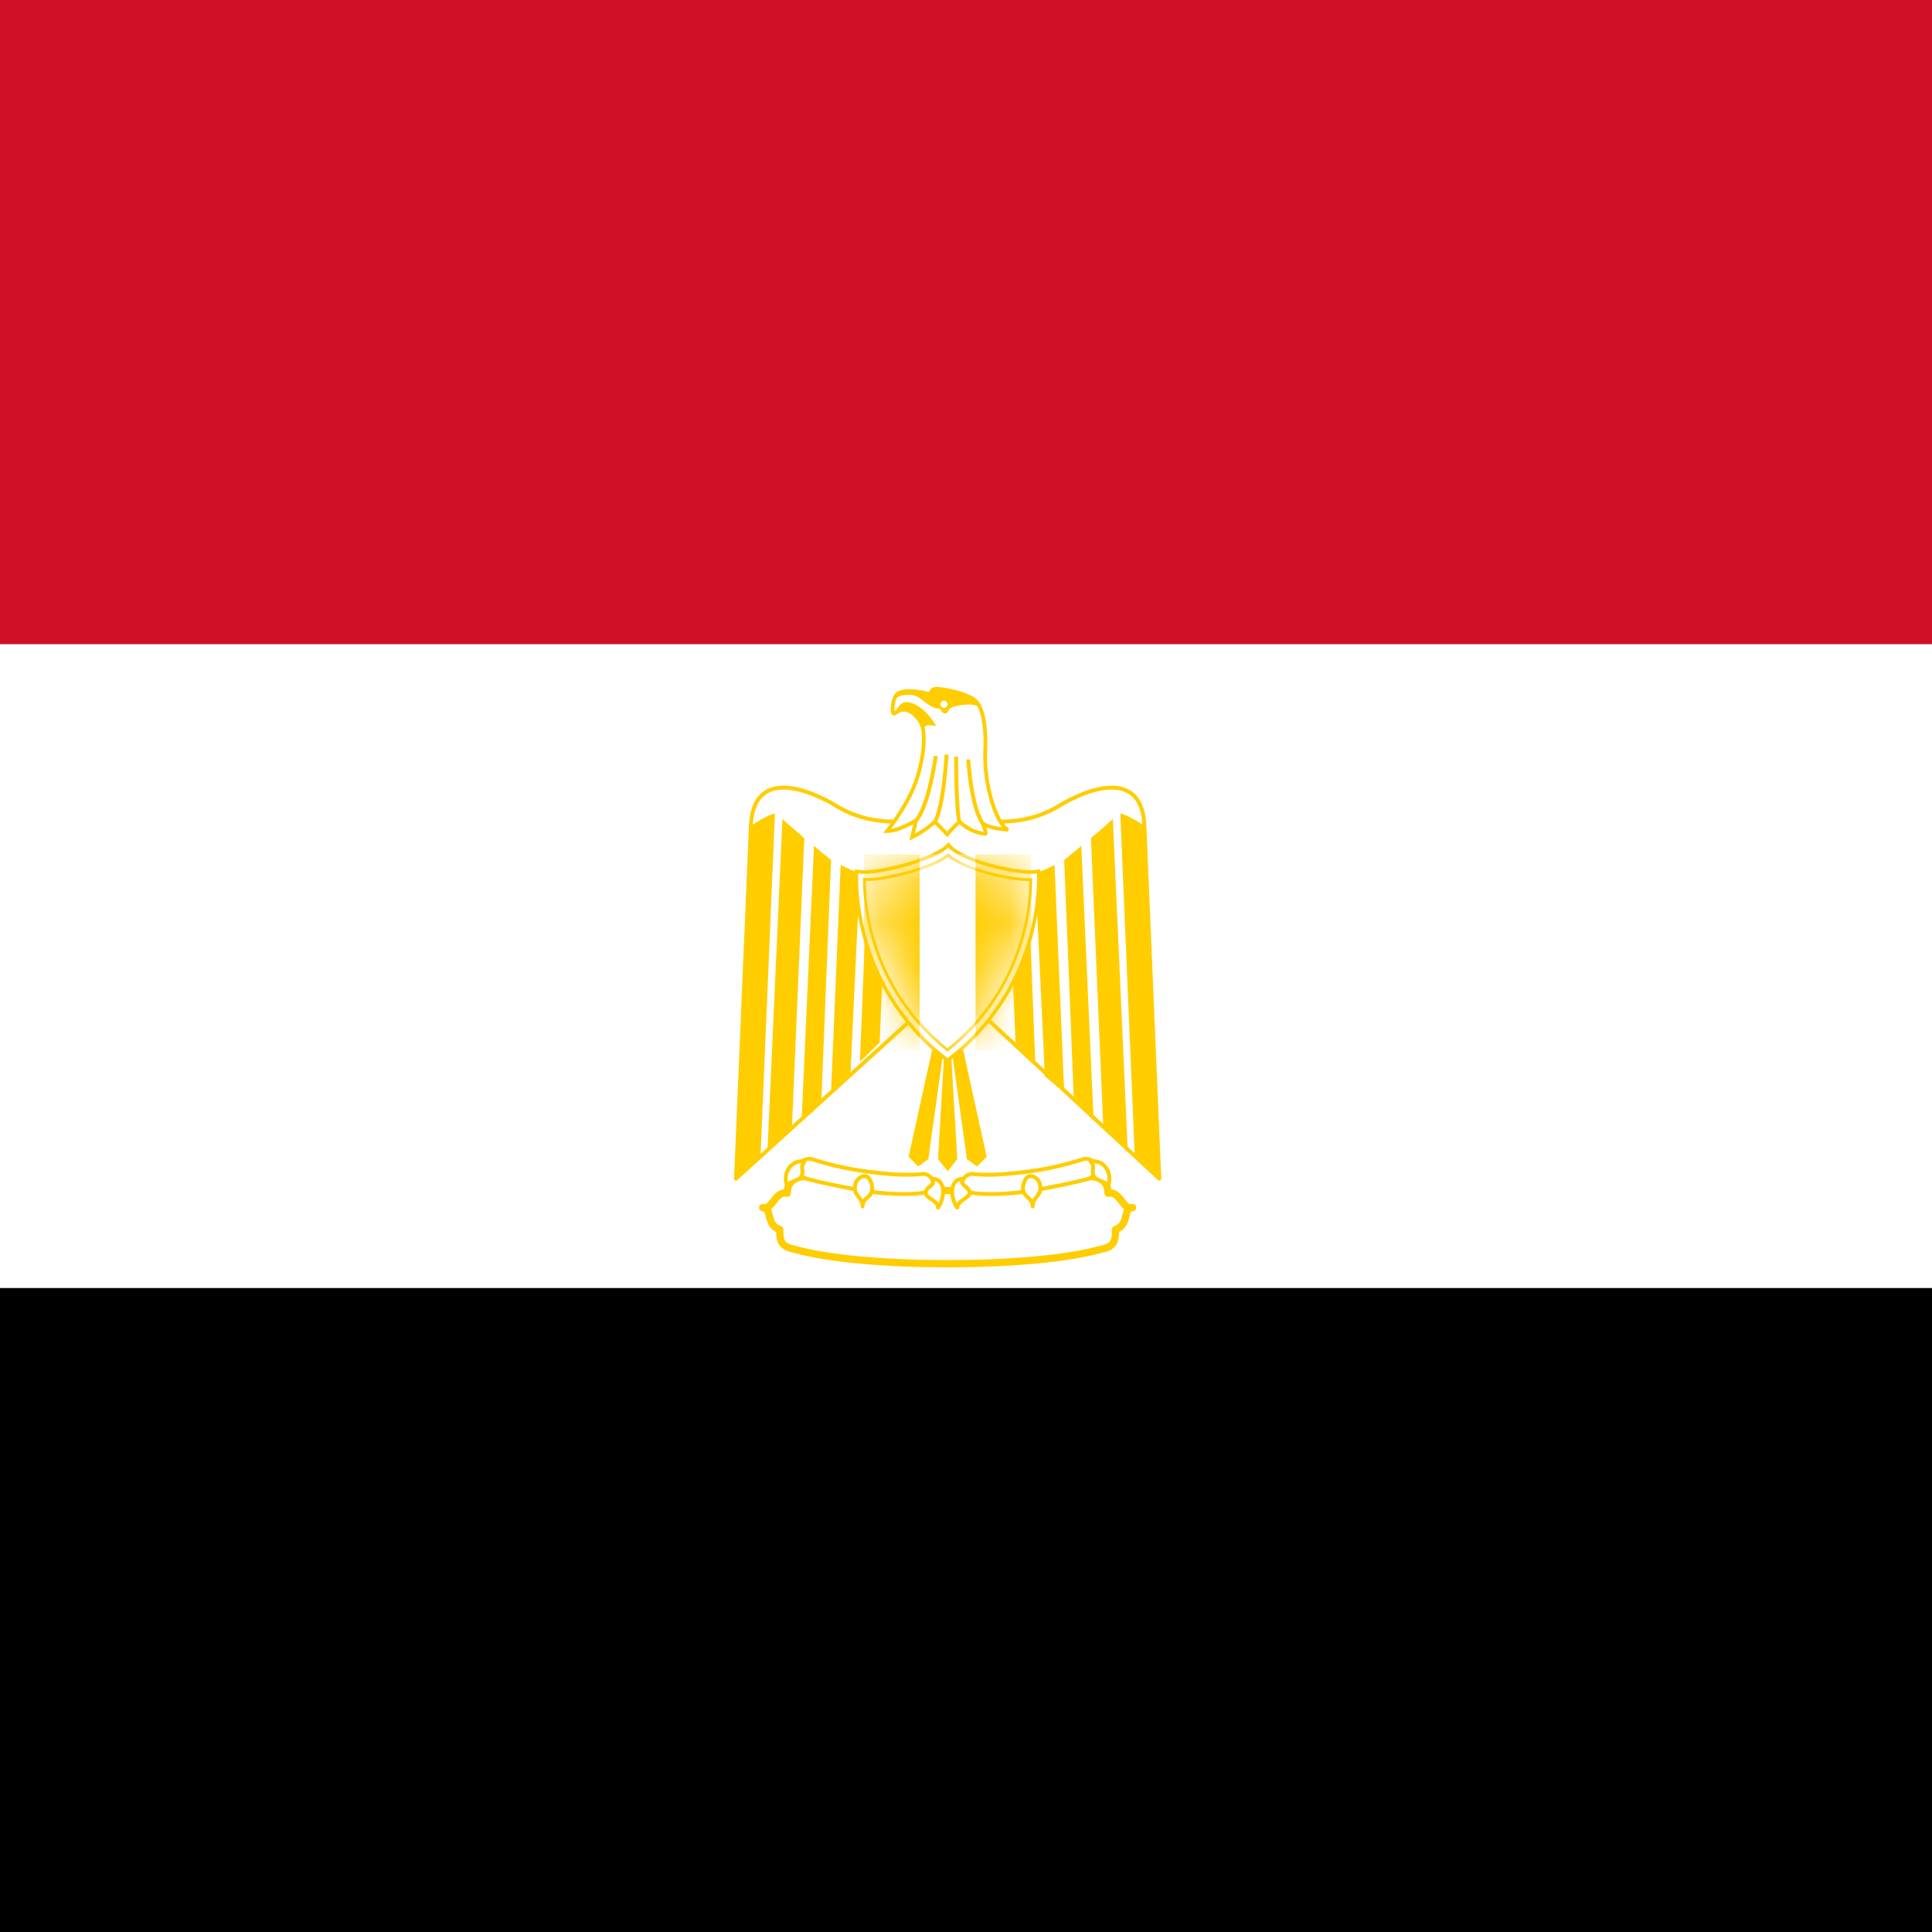 <svg width="45" height="45" viewBox="0 0 45 45" fill="none" xmlns="http://www.w3.org/2000/svg">
<rect x="0" y="0" width="45" height="45" fill="#333333" stroke="none"/>
<g clip-path="url(#clip0_4190_87350)">
<path d="M-7.5 30H52.5V45H-7.5V30Z" fill="black"/>
<path d="M-7.5 15H52.5V30H-7.5V15Z" fill="white"/>
<path d="M-7.5 0H52.5V15H-7.5V0Z" fill="#CE1126"/>
<path d="M22.13 22.931L27.003 27.454L26.656 19.239C26.605 17.993 25.523 18.279 24.737 18.728C23.94 19.239 23.032 19.239 22.072 18.902C21.113 19.238 20.204 19.238 19.408 18.728C18.622 18.279 17.54 17.993 17.489 19.238L17.142 27.454L22.13 22.931Z" fill="white"/>
<path d="M24.714 18.689C25.109 18.463 25.586 18.274 25.975 18.303C26.172 18.318 26.349 18.389 26.479 18.541C26.609 18.693 26.688 18.919 26.701 19.237L27.048 27.453C27.048 27.471 27.038 27.488 27.021 27.495C27.005 27.503 26.985 27.5 26.972 27.488L22.129 22.992L17.172 27.488C17.159 27.5 17.139 27.503 17.123 27.495C17.106 27.488 17.096 27.471 17.097 27.453L17.444 19.237L17.447 19.178C17.467 18.891 17.544 18.683 17.666 18.541C17.796 18.389 17.973 18.318 18.17 18.303C18.535 18.276 18.977 18.441 19.355 18.647L19.43 18.689L19.432 18.69C20.213 19.191 21.106 19.193 22.057 18.859C22.067 18.855 22.078 18.855 22.087 18.859C23.038 19.193 23.931 19.191 24.712 18.69C24.713 18.69 24.713 18.689 24.714 18.689ZM25.968 18.393C25.608 18.366 25.151 18.544 24.759 18.767C23.953 19.284 23.034 19.284 22.072 18.949C21.11 19.284 20.192 19.284 19.385 18.767C18.994 18.544 18.537 18.366 18.176 18.393C17.998 18.407 17.846 18.47 17.734 18.6C17.622 18.731 17.547 18.935 17.534 19.24V19.241L17.192 27.348L22.099 22.897L22.106 22.892C22.123 22.882 22.145 22.884 22.16 22.898L26.953 27.347L26.61 19.241V19.24C26.598 18.935 26.523 18.731 26.41 18.6C26.299 18.47 26.147 18.407 25.968 18.393Z" fill="#FFCD00"/>
<path d="M18.05 18.953L17.713 26.944L17.141 27.454L17.488 19.238C17.651 19.126 17.937 18.953 18.05 18.953V18.953ZM18.734 19.525L18.448 26.21L17.877 26.795L18.224 19.075C18.336 19.188 18.673 19.463 18.734 19.524L18.734 19.525ZM19.357 20.035L19.132 25.61L18.673 26.059L18.959 19.698C19.071 19.81 19.295 19.974 19.357 20.035ZM20.03 20.321L19.806 25.073L19.357 25.437L19.581 20.147C19.694 20.198 19.918 20.321 20.03 20.321ZM20.653 20.321L20.49 24.281L20.03 24.73L20.204 20.372C20.316 20.372 20.602 20.372 20.653 20.321Z" fill="#FFCD00"/>
<path d="M26.094 18.953L26.431 26.944L27.003 27.454L26.655 19.238C26.492 19.126 26.206 18.953 26.094 18.953V18.953ZM25.41 19.525L25.695 26.21L26.267 26.795L25.92 19.075C25.808 19.188 25.471 19.463 25.41 19.524L25.41 19.525ZM24.787 20.035L25.012 25.61L25.471 26.059L25.185 19.698C25.073 19.81 24.848 19.974 24.787 20.035ZM24.113 20.321L24.338 25.073L24.787 25.437L24.562 20.147C24.45 20.198 24.226 20.321 24.113 20.321ZM23.491 20.321L23.654 24.281L24.113 24.73L23.94 20.372C23.828 20.372 23.542 20.372 23.491 20.321Z" fill="#FFCD00"/>
<path d="M22.297 23.831L22.981 26.945L22.756 27.169L22.521 26.996L22.133 24.22L22.297 26.996L22.072 27.281L21.848 26.996L22.011 24.22L21.623 26.996L21.388 27.169L21.164 26.945L21.848 23.831L22.297 23.831Z" fill="#FFCD00"/>
<path d="M22.072 29.435C23.491 29.435 24.849 29.322 25.645 29.098C25.982 29.037 25.982 28.863 25.982 28.639C26.319 28.526 26.145 28.128 26.38 28.128C26.145 28.19 26.094 27.73 25.808 27.792C25.808 27.393 25.41 27.343 25.073 27.455C24.399 27.679 23.205 27.73 22.072 27.73C20.939 27.679 19.755 27.679 19.071 27.455C18.734 27.343 18.336 27.393 18.336 27.792C18.05 27.73 17.999 28.19 17.764 28.128C17.999 28.128 17.825 28.526 18.162 28.639C18.162 28.863 18.162 29.037 18.509 29.098C19.295 29.322 20.653 29.435 22.072 29.435H22.072Z" fill="white"/>
<path d="M25.046 27.374C25.225 27.315 25.429 27.295 25.594 27.352C25.678 27.381 25.755 27.43 25.809 27.506C25.849 27.561 25.875 27.627 25.886 27.703C25.942 27.708 25.991 27.728 26.033 27.757C26.094 27.799 26.142 27.859 26.18 27.908C26.221 27.961 26.252 28.001 26.284 28.027C26.3 28.04 26.314 28.047 26.329 28.049C26.345 28.045 26.362 28.044 26.38 28.044C26.422 28.044 26.458 28.075 26.463 28.118C26.469 28.16 26.442 28.199 26.401 28.21C26.384 28.215 26.368 28.217 26.353 28.218C26.35 28.22 26.345 28.224 26.339 28.234C26.325 28.26 26.317 28.297 26.301 28.362C26.287 28.419 26.267 28.492 26.224 28.558C26.188 28.613 26.137 28.661 26.066 28.695C26.065 28.787 26.059 28.886 26.014 28.969C25.956 29.079 25.843 29.147 25.664 29.18C24.881 29.4 23.575 29.512 22.205 29.519L22.072 29.519C20.654 29.519 19.288 29.407 18.49 29.18C18.307 29.147 18.192 29.08 18.131 28.97C18.085 28.886 18.079 28.787 18.078 28.695C18.007 28.661 17.956 28.613 17.92 28.558C17.877 28.492 17.857 28.419 17.843 28.362C17.827 28.297 17.819 28.26 17.804 28.234C17.799 28.224 17.794 28.22 17.791 28.218C17.776 28.217 17.76 28.215 17.743 28.21C17.702 28.199 17.675 28.16 17.68 28.118C17.686 28.075 17.722 28.044 17.764 28.044C17.782 28.044 17.799 28.045 17.815 28.049C17.829 28.047 17.843 28.04 17.86 28.027C17.892 28.001 17.922 27.961 17.964 27.908C18.002 27.859 18.05 27.799 18.111 27.757C18.153 27.728 18.202 27.708 18.258 27.703C18.269 27.627 18.295 27.561 18.335 27.506C18.389 27.43 18.465 27.381 18.55 27.352C18.715 27.295 18.919 27.315 19.097 27.374C19.428 27.483 19.886 27.539 20.408 27.573C20.93 27.608 21.505 27.62 22.074 27.646C22.639 27.646 23.217 27.633 23.738 27.592C24.261 27.552 24.72 27.483 25.046 27.374H25.046ZM25.54 27.512C25.429 27.474 25.278 27.481 25.129 27.526L25.1 27.535C24.753 27.651 24.277 27.72 23.751 27.761C23.224 27.802 22.639 27.815 22.072 27.815C22.071 27.815 22.069 27.815 22.068 27.815C21.505 27.789 20.921 27.776 20.397 27.742C19.874 27.707 19.397 27.651 19.044 27.535L19.044 27.535C18.886 27.482 18.722 27.471 18.604 27.512C18.547 27.532 18.503 27.562 18.472 27.605C18.442 27.647 18.421 27.707 18.421 27.792C18.421 27.817 18.409 27.841 18.389 27.858C18.369 27.874 18.343 27.88 18.318 27.875C18.272 27.865 18.239 27.875 18.207 27.897C18.171 27.922 18.137 27.961 18.098 28.012C18.061 28.058 18.017 28.118 17.965 28.159C17.963 28.161 17.961 28.163 17.959 28.164C17.983 28.214 17.996 28.276 18.007 28.321C18.021 28.377 18.036 28.425 18.062 28.465C18.086 28.503 18.123 28.536 18.189 28.558C18.224 28.57 18.247 28.602 18.247 28.639C18.247 28.757 18.249 28.833 18.28 28.889C18.304 28.933 18.356 28.98 18.495 29.009L18.524 29.015L18.533 29.017C19.282 29.231 20.571 29.343 21.939 29.35L22.072 29.35C23.489 29.35 24.837 29.238 25.622 29.016C25.624 29.016 25.627 29.015 25.63 29.015C25.785 28.986 25.84 28.937 25.865 28.89C25.895 28.833 25.897 28.757 25.897 28.639C25.897 28.602 25.92 28.57 25.955 28.558C26.021 28.536 26.058 28.503 26.082 28.465C26.108 28.425 26.123 28.377 26.137 28.321C26.148 28.276 26.161 28.214 26.185 28.164C26.183 28.163 26.181 28.161 26.179 28.159C26.127 28.118 26.082 28.058 26.046 28.012C26.007 27.961 25.973 27.922 25.937 27.897C25.905 27.875 25.872 27.865 25.826 27.875C25.801 27.88 25.775 27.874 25.755 27.858C25.735 27.841 25.724 27.817 25.724 27.792C25.724 27.707 25.702 27.647 25.672 27.605C25.642 27.562 25.597 27.532 25.54 27.512Z" fill="#FFCD00"/>
<path d="M20.143 27.281C20.602 27.342 21.113 27.393 21.511 27.342C21.735 27.342 21.899 27.73 21.449 27.791C21.052 27.842 20.429 27.791 20.092 27.73C19.806 27.679 19.183 27.567 18.785 27.454C18.387 27.281 18.673 26.944 18.898 26.995C19.245 27.107 19.694 27.22 20.143 27.281L20.143 27.281ZM24.002 27.281C23.542 27.342 23.032 27.393 22.644 27.342C22.409 27.342 22.246 27.73 22.695 27.791C23.093 27.842 23.716 27.791 24.052 27.73C24.338 27.679 24.961 27.567 25.359 27.454C25.757 27.281 25.471 26.944 25.247 26.995C24.9 27.107 24.451 27.22 24.002 27.281Z" fill="white"/>
<path d="M18.709 26.981C18.764 26.952 18.83 26.938 18.895 26.949L18.907 26.951L18.911 26.952C19.256 27.064 19.703 27.175 20.148 27.236C20.149 27.236 20.149 27.236 20.149 27.236C20.608 27.297 21.113 27.348 21.505 27.297L21.511 27.297C21.648 27.297 21.762 27.413 21.778 27.538C21.785 27.604 21.767 27.672 21.712 27.727C21.659 27.781 21.574 27.82 21.456 27.836L21.455 27.836C21.051 27.888 20.424 27.836 20.084 27.774V27.774C19.799 27.724 19.174 27.611 18.773 27.498C18.771 27.497 18.769 27.497 18.767 27.496C18.662 27.45 18.594 27.39 18.562 27.321C18.53 27.252 18.538 27.18 18.568 27.12C18.597 27.061 18.649 27.012 18.709 26.981ZM25.237 26.951C25.305 26.936 25.376 26.95 25.436 26.981C25.495 27.012 25.547 27.061 25.577 27.12C25.607 27.18 25.614 27.252 25.582 27.321C25.55 27.39 25.483 27.45 25.377 27.496C25.375 27.497 25.373 27.497 25.371 27.498C24.971 27.611 24.346 27.724 24.06 27.774L24.06 27.774C23.721 27.836 23.093 27.888 22.689 27.836L22.689 27.836C22.57 27.82 22.486 27.781 22.432 27.727C22.378 27.672 22.359 27.603 22.368 27.538C22.385 27.412 22.503 27.297 22.644 27.297L22.65 27.297C23.031 27.348 23.536 27.297 23.995 27.236L24.079 27.224C24.497 27.161 24.91 27.057 25.233 26.952L25.237 26.951ZM18.887 27.039C18.843 27.029 18.794 27.038 18.75 27.061C18.705 27.084 18.668 27.121 18.648 27.161C18.629 27.2 18.625 27.242 18.644 27.283C18.664 27.325 18.709 27.371 18.801 27.412C19.196 27.523 19.814 27.634 20.1 27.686H20.1C20.424 27.744 21.014 27.794 21.406 27.751L21.444 27.747C21.55 27.732 21.613 27.699 21.648 27.664C21.682 27.629 21.693 27.589 21.688 27.549C21.678 27.465 21.599 27.388 21.512 27.387C21.108 27.438 20.594 27.387 20.137 27.326H20.137C19.686 27.264 19.235 27.152 18.887 27.039ZM25.394 27.061C25.35 27.038 25.301 27.029 25.258 27.039C24.909 27.152 24.458 27.264 24.008 27.326H24.007C23.55 27.387 23.036 27.438 22.642 27.387C22.549 27.389 22.469 27.467 22.458 27.55C22.452 27.589 22.463 27.629 22.497 27.664C22.531 27.699 22.595 27.732 22.701 27.747L22.738 27.751C23.131 27.794 23.721 27.744 24.044 27.686H24.044C24.33 27.634 24.948 27.523 25.343 27.412C25.435 27.371 25.481 27.325 25.5 27.283C25.519 27.242 25.516 27.2 25.496 27.161C25.476 27.121 25.439 27.084 25.394 27.061Z" fill="#FFCD00"/>
<path d="M18.734 27.057C18.387 26.995 18.224 27.393 18.336 27.618C18.387 27.506 18.622 27.506 18.673 27.393C18.734 27.22 18.622 27.22 18.734 27.057ZM20.092 28.101C20.092 27.876 20.316 27.904 20.316 27.679C20.316 27.567 20.255 27.393 20.143 27.393C20.03 27.393 19.918 27.506 19.918 27.618C19.867 27.843 20.092 27.876 20.092 28.101ZM21.708 27.454C22.044 27.454 22.011 27.904 21.847 28.128C21.847 27.965 21.562 27.904 21.562 27.792C21.562 27.618 21.82 27.618 21.708 27.454ZM25.41 27.057C25.757 26.995 25.92 27.393 25.808 27.618C25.757 27.506 25.522 27.506 25.471 27.393C25.41 27.22 25.522 27.22 25.41 27.057ZM24.052 28.101C24.052 27.876 23.828 27.904 23.828 27.679C23.828 27.567 23.889 27.393 24.001 27.393C24.113 27.393 24.226 27.506 24.226 27.618C24.277 27.843 24.052 27.876 24.052 28.101ZM22.436 27.454C22.099 27.454 22.133 27.904 22.296 28.128C22.296 27.965 22.582 27.904 22.582 27.792C22.582 27.618 22.324 27.618 22.436 27.454Z" fill="white"/>
<path d="M21.707 27.409C21.803 27.409 21.876 27.442 21.928 27.498C21.978 27.553 22.003 27.627 22.01 27.703C22.024 27.855 21.972 28.034 21.884 28.155C21.872 28.171 21.852 28.177 21.833 28.171C21.815 28.165 21.802 28.148 21.802 28.128C21.802 28.102 21.791 28.078 21.769 28.052C21.746 28.026 21.714 28.003 21.679 27.978C21.645 27.954 21.606 27.929 21.576 27.902C21.547 27.876 21.517 27.84 21.517 27.792C21.517 27.679 21.603 27.622 21.648 27.584C21.674 27.563 21.685 27.55 21.689 27.538C21.692 27.53 21.694 27.514 21.67 27.48C21.661 27.466 21.66 27.448 21.668 27.433C21.675 27.419 21.691 27.409 21.707 27.409ZM22.536 27.78C22.531 27.727 22.491 27.698 22.438 27.654C22.413 27.633 22.381 27.605 22.369 27.566C22.363 27.547 22.361 27.528 22.364 27.509C22.329 27.519 22.303 27.537 22.283 27.559C22.25 27.595 22.23 27.648 22.224 27.712C22.214 27.81 22.239 27.926 22.285 28.021C22.292 28.011 22.299 28.002 22.307 27.993C22.338 27.958 22.378 27.929 22.413 27.904C22.451 27.878 22.483 27.857 22.507 27.835C22.532 27.813 22.537 27.799 22.537 27.792L22.536 27.78ZM20.271 27.679C20.271 27.63 20.257 27.566 20.231 27.515C20.204 27.462 20.173 27.439 20.143 27.439C20.101 27.439 20.056 27.46 20.02 27.496C19.985 27.531 19.963 27.577 19.963 27.618C19.963 27.621 19.963 27.625 19.962 27.628C19.951 27.676 19.955 27.712 19.966 27.741C19.977 27.772 19.997 27.8 20.021 27.832C20.045 27.862 20.073 27.896 20.095 27.938C20.119 27.904 20.149 27.878 20.174 27.856C20.203 27.831 20.226 27.81 20.243 27.784C20.259 27.759 20.271 27.727 20.271 27.679ZM24.007 28.101C24.007 28.053 23.995 28.021 23.979 27.996C23.962 27.97 23.939 27.949 23.91 27.924C23.883 27.9 23.85 27.872 23.825 27.833C23.799 27.793 23.782 27.744 23.782 27.679C23.782 27.616 23.799 27.538 23.832 27.474C23.864 27.412 23.919 27.348 24.001 27.348C24.072 27.348 24.139 27.383 24.187 27.432C24.235 27.479 24.269 27.544 24.271 27.613C24.284 27.675 24.279 27.727 24.263 27.772C24.246 27.817 24.219 27.855 24.194 27.887C24.142 27.953 24.097 28.006 24.097 28.101C24.097 28.125 24.077 28.146 24.052 28.146C24.027 28.146 24.007 28.125 24.007 28.101ZM18.324 27.207C18.402 27.074 18.547 26.978 18.742 27.012C18.757 27.015 18.77 27.025 18.776 27.039C18.782 27.053 18.78 27.07 18.771 27.082C18.745 27.12 18.734 27.146 18.73 27.165C18.726 27.182 18.726 27.196 18.729 27.215C18.732 27.232 18.738 27.259 18.738 27.29C18.738 27.323 18.733 27.361 18.716 27.409C18.715 27.41 18.715 27.411 18.714 27.412C18.696 27.452 18.663 27.479 18.629 27.499C18.595 27.519 18.556 27.534 18.521 27.548C18.485 27.562 18.452 27.575 18.426 27.59C18.4 27.606 18.384 27.621 18.377 27.637C18.37 27.652 18.355 27.663 18.337 27.663C18.32 27.663 18.304 27.654 18.296 27.638C18.232 27.51 18.247 27.338 18.324 27.207ZM25.402 27.012C25.597 26.978 25.742 27.074 25.82 27.207C25.896 27.338 25.912 27.51 25.848 27.638C25.84 27.654 25.824 27.663 25.807 27.663C25.79 27.663 25.774 27.652 25.767 27.637C25.759 27.621 25.744 27.606 25.718 27.59C25.692 27.575 25.659 27.562 25.623 27.548C25.588 27.534 25.549 27.519 25.515 27.499C25.481 27.479 25.448 27.452 25.43 27.412C25.429 27.411 25.429 27.41 25.428 27.409C25.411 27.361 25.406 27.323 25.406 27.29C25.406 27.259 25.412 27.232 25.415 27.215C25.418 27.196 25.418 27.182 25.414 27.165C25.41 27.146 25.399 27.121 25.372 27.082C25.364 27.07 25.362 27.053 25.368 27.039C25.374 27.025 25.387 27.015 25.402 27.012ZM25.485 27.096C25.493 27.113 25.498 27.128 25.502 27.143C25.51 27.177 25.508 27.204 25.504 27.228C25.5 27.253 25.497 27.268 25.496 27.291C25.496 27.312 25.5 27.338 25.513 27.376C25.52 27.392 25.535 27.406 25.561 27.421C25.587 27.436 25.619 27.449 25.656 27.464C25.691 27.477 25.73 27.493 25.764 27.512C25.773 27.518 25.782 27.523 25.79 27.53C25.808 27.443 25.792 27.339 25.742 27.253C25.689 27.163 25.602 27.098 25.485 27.096ZM18.659 27.096C18.541 27.098 18.454 27.163 18.402 27.253C18.352 27.338 18.335 27.443 18.354 27.53C18.362 27.523 18.371 27.518 18.38 27.512C18.414 27.493 18.453 27.477 18.488 27.464C18.525 27.449 18.557 27.436 18.583 27.421C18.609 27.406 18.624 27.392 18.631 27.376C18.644 27.338 18.648 27.312 18.647 27.291C18.647 27.268 18.643 27.253 18.64 27.228C18.636 27.204 18.634 27.177 18.642 27.143C18.646 27.128 18.651 27.113 18.659 27.096ZM21.607 27.792C21.607 27.799 21.612 27.813 21.637 27.835C21.66 27.857 21.693 27.878 21.73 27.904C21.766 27.929 21.806 27.958 21.837 27.993C21.844 28.002 21.852 28.011 21.858 28.021C21.904 27.926 21.929 27.81 21.92 27.712C21.914 27.648 21.894 27.595 21.861 27.559C21.841 27.537 21.814 27.519 21.779 27.509C21.782 27.528 21.781 27.547 21.775 27.566C21.762 27.605 21.73 27.633 21.706 27.654C21.649 27.701 21.607 27.73 21.607 27.792ZM22.627 27.792C22.627 27.84 22.596 27.876 22.567 27.902C22.538 27.929 22.498 27.954 22.465 27.978C22.429 28.003 22.398 28.026 22.375 28.052C22.352 28.078 22.341 28.102 22.341 28.128C22.341 28.148 22.329 28.165 22.31 28.171C22.291 28.177 22.271 28.171 22.26 28.155C22.172 28.034 22.119 27.855 22.134 27.703C22.141 27.627 22.166 27.553 22.216 27.498C22.267 27.442 22.341 27.409 22.436 27.409C22.453 27.409 22.468 27.419 22.476 27.433C22.484 27.448 22.483 27.466 22.473 27.48C22.45 27.514 22.452 27.53 22.454 27.538C22.458 27.55 22.47 27.563 22.496 27.584C22.54 27.622 22.627 27.679 22.627 27.792ZM20.361 27.679C20.361 27.744 20.345 27.793 20.319 27.833C20.294 27.872 20.261 27.9 20.234 27.924C20.205 27.949 20.182 27.97 20.165 27.996C20.149 28.021 20.137 28.053 20.137 28.101C20.137 28.125 20.117 28.146 20.092 28.146C20.067 28.146 20.047 28.125 20.047 28.101C20.047 28.006 20.001 27.953 19.95 27.887C19.925 27.855 19.898 27.817 19.881 27.772C19.865 27.726 19.86 27.675 19.873 27.613C19.875 27.544 19.909 27.479 19.956 27.432C20.005 27.383 20.072 27.348 20.143 27.348C20.225 27.348 20.28 27.412 20.312 27.474C20.345 27.538 20.361 27.616 20.361 27.679ZM23.873 27.679C23.873 27.727 23.885 27.759 23.901 27.784C23.918 27.81 23.941 27.831 23.97 27.856C23.995 27.878 24.024 27.904 24.048 27.938C24.071 27.896 24.099 27.862 24.122 27.832C24.147 27.8 24.166 27.772 24.178 27.741C24.188 27.712 24.193 27.676 24.182 27.628C24.181 27.625 24.18 27.621 24.18 27.618C24.18 27.576 24.159 27.531 24.123 27.496C24.088 27.46 24.043 27.439 24.001 27.439C23.971 27.439 23.939 27.462 23.913 27.515C23.887 27.566 23.873 27.63 23.873 27.679Z" fill="#FFCD00"/>
<path d="M22.948 19.422C22.995 19.425 22.884 19.168 22.884 19.168C23.009 19.297 23.483 19.327 23.483 19.327C23.199 19.202 22.914 18.253 22.948 17.497C22.978 16.738 22.839 16.44 22.727 16.328C22.585 16.186 22.128 16.061 21.826 16.044C21.656 16.035 21.684 16.172 21.684 16.172C21.369 16.091 21.054 16.061 20.911 16.155C20.777 16.245 20.749 16.691 20.847 16.613C21.084 16.423 21.291 16.596 21.433 16.803C21.558 16.984 21.55 17.497 21.369 18.097C21.179 18.727 20.66 19.358 20.66 19.358C20.942 19.358 21.338 19.107 21.338 19.107L21.243 19.5C21.542 19.358 21.779 19.138 21.779 19.138L22.063 19.436C22.158 19.311 22.348 19.138 22.348 19.138C22.348 19.138 22.585 19.389 22.948 19.422Z" fill="white"/>
<path d="M21.828 16L21.829 16C21.983 16.009 22.176 16.045 22.349 16.098C22.435 16.124 22.517 16.154 22.587 16.187C22.657 16.22 22.717 16.257 22.758 16.298C22.883 16.423 23.022 16.738 22.991 17.499V17.499C22.975 17.872 23.036 18.293 23.138 18.636C23.189 18.808 23.249 18.959 23.313 19.073C23.378 19.19 23.443 19.262 23.501 19.288L23.481 19.371H23.48C23.48 19.37 23.48 19.37 23.479 19.37C23.478 19.37 23.477 19.37 23.475 19.37C23.471 19.37 23.466 19.369 23.459 19.369C23.446 19.368 23.426 19.366 23.403 19.364C23.356 19.359 23.291 19.351 23.223 19.339C23.155 19.326 23.081 19.31 23.016 19.288C23.001 19.283 22.985 19.277 22.97 19.271C22.972 19.275 22.973 19.279 22.974 19.282C22.985 19.314 22.996 19.349 23 19.377C23.003 19.39 23.004 19.406 23.001 19.421C22.999 19.429 22.995 19.441 22.985 19.451C22.973 19.462 22.959 19.466 22.945 19.465H22.944L22.944 19.465C22.753 19.448 22.597 19.373 22.488 19.304C22.434 19.269 22.392 19.235 22.362 19.21C22.357 19.206 22.352 19.201 22.348 19.197C22.347 19.197 22.347 19.198 22.347 19.198C22.328 19.216 22.301 19.241 22.272 19.27C22.213 19.329 22.143 19.402 22.098 19.462L22.067 19.503L21.776 19.198C21.773 19.201 21.769 19.204 21.765 19.207C21.738 19.23 21.698 19.263 21.649 19.3C21.551 19.374 21.415 19.466 21.262 19.539L21.18 19.578L21.272 19.195C21.232 19.218 21.181 19.245 21.123 19.272C20.988 19.335 20.811 19.401 20.66 19.401H20.568L20.627 19.33L20.627 19.33C20.627 19.33 20.627 19.33 20.627 19.33C20.627 19.33 20.628 19.329 20.628 19.329C20.629 19.328 20.63 19.326 20.632 19.323C20.636 19.319 20.642 19.312 20.649 19.303C20.663 19.285 20.684 19.258 20.709 19.224C20.761 19.155 20.831 19.058 20.907 18.94C21.059 18.705 21.234 18.394 21.327 18.084C21.417 17.788 21.464 17.513 21.473 17.291C21.477 17.18 21.472 17.084 21.459 17.004C21.445 16.924 21.424 16.865 21.397 16.827L21.397 16.827C21.328 16.726 21.246 16.639 21.158 16.599C21.114 16.579 21.07 16.57 21.024 16.576C20.979 16.582 20.928 16.603 20.874 16.647C20.855 16.662 20.825 16.675 20.794 16.657C20.771 16.643 20.761 16.617 20.755 16.599C20.744 16.558 20.743 16.501 20.749 16.442C20.755 16.383 20.769 16.318 20.79 16.26C20.811 16.205 20.842 16.149 20.887 16.119C20.971 16.064 21.097 16.049 21.235 16.055C21.359 16.06 21.5 16.083 21.642 16.117C21.644 16.108 21.647 16.098 21.651 16.088C21.662 16.063 21.681 16.039 21.712 16.022C21.738 16.008 21.771 16 21.811 16L21.828 16ZM21.726 16.163L21.74 16.231L21.673 16.214C21.517 16.174 21.363 16.147 21.231 16.141C21.097 16.135 20.994 16.152 20.935 16.191C20.913 16.206 20.891 16.24 20.872 16.291C20.853 16.34 20.841 16.398 20.835 16.451C20.831 16.5 20.832 16.541 20.837 16.566C20.895 16.523 20.954 16.498 21.013 16.491C21.077 16.482 21.138 16.494 21.194 16.52C21.303 16.57 21.396 16.673 21.468 16.778C21.505 16.831 21.529 16.904 21.544 16.99C21.559 17.076 21.564 17.18 21.559 17.295C21.55 17.525 21.502 17.807 21.41 18.11C21.314 18.43 21.134 18.75 20.98 18.987C20.902 19.107 20.831 19.206 20.779 19.276C20.771 19.286 20.763 19.296 20.756 19.305C20.865 19.287 20.984 19.241 21.086 19.193C21.152 19.162 21.21 19.131 21.25 19.108C21.271 19.097 21.287 19.087 21.298 19.081C21.304 19.077 21.308 19.075 21.311 19.073C21.312 19.072 21.313 19.071 21.314 19.071C21.314 19.071 21.314 19.07 21.315 19.07C21.315 19.07 21.315 19.07 21.315 19.07L21.405 19.013L21.307 19.419C21.42 19.358 21.52 19.289 21.597 19.231C21.644 19.195 21.683 19.164 21.709 19.141C21.722 19.13 21.732 19.121 21.739 19.115C21.743 19.112 21.745 19.11 21.747 19.108C21.748 19.107 21.748 19.107 21.749 19.106C21.749 19.106 21.749 19.106 21.749 19.106L21.749 19.106L21.781 19.077L22.061 19.37C22.107 19.315 22.163 19.256 22.211 19.209C22.241 19.179 22.268 19.153 22.287 19.135C22.297 19.126 22.305 19.119 22.31 19.113C22.313 19.111 22.315 19.109 22.317 19.108C22.317 19.107 22.318 19.106 22.318 19.106C22.318 19.106 22.319 19.106 22.319 19.106L22.319 19.105L22.35 19.077L22.379 19.108C22.38 19.108 22.38 19.108 22.38 19.108C22.38 19.108 22.381 19.109 22.381 19.11C22.383 19.111 22.386 19.114 22.389 19.117C22.396 19.124 22.406 19.133 22.419 19.145C22.446 19.168 22.485 19.199 22.535 19.231C22.628 19.29 22.757 19.352 22.912 19.374C22.907 19.356 22.901 19.334 22.892 19.31C22.882 19.279 22.87 19.248 22.86 19.225C22.855 19.213 22.851 19.203 22.848 19.196C22.847 19.193 22.846 19.19 22.845 19.188C22.845 19.187 22.844 19.187 22.844 19.186C22.844 19.186 22.844 19.186 22.844 19.186L22.844 19.186L22.915 19.138C22.939 19.162 22.983 19.186 23.044 19.206C23.103 19.226 23.172 19.242 23.238 19.253C23.275 19.26 23.31 19.265 23.342 19.269C23.305 19.227 23.27 19.174 23.237 19.116C23.169 18.994 23.107 18.837 23.055 18.661C22.951 18.31 22.887 17.879 22.904 17.495C22.935 16.739 22.795 16.457 22.697 16.359C22.666 16.328 22.616 16.297 22.55 16.265C22.485 16.235 22.407 16.206 22.324 16.18C22.157 16.13 21.971 16.095 21.824 16.087C21.787 16.085 21.765 16.091 21.753 16.098C21.741 16.105 21.735 16.113 21.731 16.122C21.727 16.131 21.726 16.142 21.726 16.151C21.726 16.155 21.726 16.159 21.726 16.161C21.726 16.162 21.726 16.163 21.726 16.163Z" fill="#FFCD00"/>
<path d="M22.596 17.685C22.596 17.685 22.596 17.685 22.597 17.686C22.597 17.686 22.597 17.687 22.597 17.688C22.597 17.69 22.597 17.693 22.597 17.697C22.598 17.705 22.599 17.716 22.6 17.732C22.602 17.762 22.605 17.806 22.611 17.859C22.621 17.967 22.637 18.114 22.662 18.274C22.686 18.433 22.719 18.604 22.762 18.759C22.805 18.915 22.858 19.051 22.921 19.143L22.846 19.194C22.775 19.09 22.719 18.942 22.675 18.784C22.631 18.624 22.597 18.449 22.572 18.288C22.547 18.126 22.531 17.977 22.521 17.868C22.515 17.814 22.512 17.769 22.51 17.738C22.509 17.723 22.508 17.711 22.507 17.703C22.507 17.699 22.507 17.696 22.506 17.693C22.506 17.692 22.506 17.692 22.506 17.691C22.506 17.691 22.506 17.691 22.506 17.69V17.69C22.506 17.69 22.508 17.69 22.551 17.688C22.593 17.685 22.596 17.685 22.596 17.685V17.685ZM22.092 17.578V17.579C22.092 17.58 22.092 17.581 22.092 17.582C22.092 17.584 22.092 17.587 22.091 17.592C22.091 17.601 22.09 17.614 22.089 17.63C22.087 17.663 22.084 17.711 22.079 17.77C22.07 17.887 22.056 18.048 22.035 18.22C22.015 18.392 21.987 18.577 21.952 18.743C21.917 18.908 21.874 19.059 21.819 19.16L21.739 19.116C21.788 19.028 21.829 18.888 21.864 18.724C21.898 18.562 21.925 18.38 21.946 18.209C21.966 18.038 21.98 17.879 21.989 17.763C21.994 17.705 21.997 17.657 21.999 17.625C22 17.608 22.001 17.595 22.001 17.587C22.001 17.582 22.002 17.579 22.002 17.577C22.002 17.576 22.002 17.575 22.002 17.574C22.002 17.574 22.002 17.574 22.002 17.574L22.002 17.573L22.092 17.578ZM22.315 17.623V17.627C22.315 17.63 22.315 17.633 22.315 17.638C22.315 17.648 22.315 17.662 22.315 17.679C22.315 17.715 22.315 17.766 22.316 17.829C22.317 17.953 22.32 18.122 22.325 18.297C22.329 18.472 22.337 18.654 22.348 18.805C22.353 18.881 22.36 18.949 22.367 19.004C22.374 19.06 22.382 19.1 22.39 19.123L22.305 19.153C22.294 19.121 22.285 19.073 22.277 19.016C22.27 18.958 22.263 18.889 22.258 18.812C22.247 18.659 22.239 18.475 22.234 18.299C22.229 18.124 22.227 17.955 22.226 17.83C22.225 17.767 22.225 17.716 22.225 17.68C22.224 17.662 22.224 17.648 22.224 17.638V17.623H22.315ZM21.796 17.606C21.84 17.612 21.841 17.613 21.841 17.613L21.84 17.613C21.84 17.613 21.84 17.613 21.84 17.613C21.84 17.613 21.84 17.613 21.84 17.613C21.84 17.614 21.84 17.615 21.84 17.616C21.84 17.618 21.839 17.622 21.839 17.626C21.837 17.635 21.835 17.648 21.833 17.664C21.828 17.697 21.821 17.744 21.811 17.802C21.791 17.917 21.762 18.075 21.723 18.242C21.684 18.41 21.636 18.59 21.578 18.748C21.521 18.906 21.453 19.048 21.372 19.137L21.338 19.107L21.305 19.077C21.373 19.001 21.437 18.872 21.493 18.717C21.549 18.563 21.597 18.388 21.635 18.222C21.673 18.056 21.702 17.901 21.722 17.787C21.732 17.73 21.739 17.683 21.744 17.651C21.746 17.634 21.748 17.622 21.749 17.613C21.75 17.609 21.75 17.606 21.751 17.604C21.751 17.602 21.751 17.602 21.751 17.601C21.751 17.601 21.751 17.601 21.751 17.601V17.6C21.751 17.6 21.751 17.6 21.796 17.606Z" fill="#FFCD00"/>
<path d="M21.508 17.04C21.494 16.937 21.469 16.856 21.433 16.803C21.291 16.596 21.084 16.424 20.847 16.613C20.847 16.613 20.928 16.362 21.101 16.354C21.235 16.345 21.539 16.454 21.807 16.912C21.807 16.912 21.609 16.867 21.561 16.909C21.472 16.987 21.508 17.04 21.508 17.04ZM20.822 16.304C20.842 16.239 20.873 16.181 20.912 16.156C21.054 16.061 21.369 16.092 21.684 16.172C21.684 16.172 21.657 16.036 21.827 16.044C22.128 16.061 22.585 16.186 22.728 16.329C22.761 16.365 22.8 16.418 22.834 16.499H22.828C22.759 16.401 22.56 16.407 22.513 16.412C22.438 16.421 22.39 16.418 22.29 16.443C22.242 16.454 22.17 16.468 22.131 16.499C22.1 16.524 22.075 16.616 22.027 16.616C21.952 16.616 21.958 16.596 21.938 16.574C21.913 16.544 21.899 16.499 21.874 16.502C21.796 16.516 21.67 16.454 21.512 16.329C21.352 16.203 21.291 16.172 21.085 16.186C20.881 16.203 20.817 16.317 20.817 16.317L20.822 16.304Z" fill="#FFCD00"/>
<path d="M21.988 16.488C22.034 16.488 22.072 16.45 22.072 16.404C22.072 16.358 22.034 16.32 21.988 16.32C21.942 16.32 21.904 16.358 21.904 16.404C21.904 16.45 21.942 16.488 21.988 16.488Z" fill="white"/>
<path d="M22.07 24.697C24.393 22.911 24.194 20.294 24.194 20.294C24.133 20.306 24.074 20.313 24.013 20.313C23.526 20.313 22.364 20.034 22.093 19.68C21.802 20 20.615 20.313 20.131 20.313C20.07 20.313 20.008 20.306 19.95 20.294C19.95 20.294 19.748 22.911 22.07 24.697H22.07Z" fill="white"/>
<path d="M22.125 19.655C22.187 19.736 22.304 19.816 22.457 19.891C22.609 19.966 22.792 20.033 22.983 20.09C23.367 20.203 23.775 20.272 24.013 20.272C24.071 20.272 24.127 20.266 24.186 20.254L24.231 20.245L24.235 20.291L24.194 20.294C24.235 20.291 24.235 20.291 24.235 20.291V20.291C24.235 20.291 24.235 20.292 24.235 20.292C24.235 20.292 24.235 20.293 24.235 20.293C24.235 20.295 24.235 20.297 24.235 20.299C24.235 20.305 24.236 20.312 24.236 20.322C24.237 20.342 24.238 20.372 24.239 20.41C24.24 20.486 24.238 20.596 24.23 20.734C24.212 21.009 24.164 21.395 24.043 21.837C23.8 22.721 23.265 23.83 22.095 24.73L22.084 24.738H22.056L22.046 24.73C20.875 23.83 20.341 22.721 20.1 21.837C19.979 21.395 19.931 21.009 19.914 20.734C19.905 20.596 19.904 20.486 19.905 20.41C19.905 20.372 19.907 20.342 19.907 20.322C19.908 20.312 19.908 20.305 19.909 20.299C19.909 20.297 19.909 20.295 19.909 20.293C19.909 20.293 19.909 20.292 19.909 20.292C19.909 20.292 19.909 20.291 19.909 20.291V20.291C19.91 20.291 19.912 20.291 19.95 20.294L19.909 20.291L19.913 20.245L19.959 20.254C20.014 20.266 20.072 20.272 20.131 20.272C20.367 20.272 20.781 20.195 21.173 20.077C21.368 20.018 21.557 19.95 21.715 19.877C21.873 19.803 21.996 19.726 22.062 19.652L22.096 19.616L22.125 19.655ZM22.09 19.74C22.01 19.815 21.889 19.886 21.749 19.951C21.587 20.026 21.394 20.096 21.196 20.156C20.801 20.274 20.379 20.354 20.131 20.354C20.083 20.354 20.035 20.35 19.989 20.343C19.988 20.36 19.987 20.383 19.987 20.411C19.986 20.485 19.987 20.593 19.996 20.728C20.013 20.999 20.06 21.38 20.179 21.815C20.415 22.68 20.935 23.762 22.07 24.645C23.206 23.762 23.727 22.68 23.964 21.815C24.083 21.38 24.13 20.999 24.148 20.728C24.157 20.593 24.158 20.485 24.157 20.411C24.157 20.383 24.156 20.36 24.155 20.343C24.108 20.35 24.061 20.354 24.013 20.354C23.764 20.354 23.348 20.283 22.96 20.168C22.766 20.111 22.578 20.042 22.421 19.965C22.284 19.898 22.167 19.823 22.09 19.74Z" fill="#FFCD00"/>
<path d="M22.107 19.897C22.299 20.062 22.648 20.202 23.008 20.301C23.345 20.393 23.686 20.448 23.906 20.454L23.948 20.455L24.041 20.452L24.041 20.486C24.042 20.558 24.036 20.679 24.031 20.776V20.776C24.007 21.128 23.945 21.48 23.852 21.818C23.557 22.886 22.954 23.793 22.09 24.481L22.07 24.497L22.05 24.481C21.187 23.794 20.584 22.887 20.29 21.82C20.197 21.482 20.135 21.13 20.112 20.779C20.106 20.685 20.101 20.581 20.102 20.481L20.102 20.443L20.14 20.45C20.159 20.453 20.177 20.455 20.195 20.455C20.408 20.455 20.774 20.393 21.139 20.291C21.505 20.189 21.864 20.049 22.066 19.896L22.087 19.88L22.107 19.897ZM22.085 19.963C21.87 20.117 21.512 20.255 21.157 20.354C20.789 20.456 20.416 20.52 20.195 20.52C20.186 20.52 20.176 20.52 20.167 20.519C20.168 20.605 20.172 20.693 20.177 20.774C20.2 21.121 20.261 21.468 20.353 21.803C20.641 22.848 21.229 23.736 22.07 24.413C22.912 23.736 23.5 22.846 23.789 21.801C23.882 21.466 23.942 21.119 23.966 20.773C23.97 20.689 23.975 20.59 23.976 20.52L23.949 20.52H23.948C23.724 20.52 23.354 20.463 22.991 20.363C22.641 20.267 22.291 20.13 22.085 19.963Z" fill="#FFCD00"/>
<mask id="mask0_4190_87350" style="mask-type:luminance" maskUnits="userSpaceOnUse" x="20" y="19" width="4" height="6">
<path d="M23.988 20.5L23.929 20.502C23.492 20.502 22.477 20.278 22.086 19.942C21.677 20.253 20.645 20.502 20.215 20.502C20.195 20.502 20.175 20.5 20.155 20.496L20.166 20.788C20.188 21.133 20.249 21.479 20.341 21.812C20.63 22.86 21.222 23.752 22.07 24.427C22.919 23.751 23.512 22.859 23.802 21.81C23.895 21.475 23.954 21.132 23.978 20.785C23.983 20.69 23.987 20.595 23.988 20.5L23.988 20.5Z" fill="white"/>
</mask>
<g mask="url(#mask0_4190_87350)">
<path d="M20.123 19.897H21.422V24.473H20.123V19.897Z" fill="#FFCD00"/>
<path fill-rule="evenodd" clip-rule="evenodd" d="M21.422 19.897H22.722V24.473H21.422V19.897Z" fill="white"/>
<path fill-rule="evenodd" clip-rule="evenodd" d="M22.722 19.897H24.021V24.473H22.722V19.897Z" fill="#FFCD00"/>
</g>
</g>
<defs>
<clipPath id="clip0_4190_87350">
<rect width="45" height="45" fill="white"/>
</clipPath>
</defs>
</svg>
